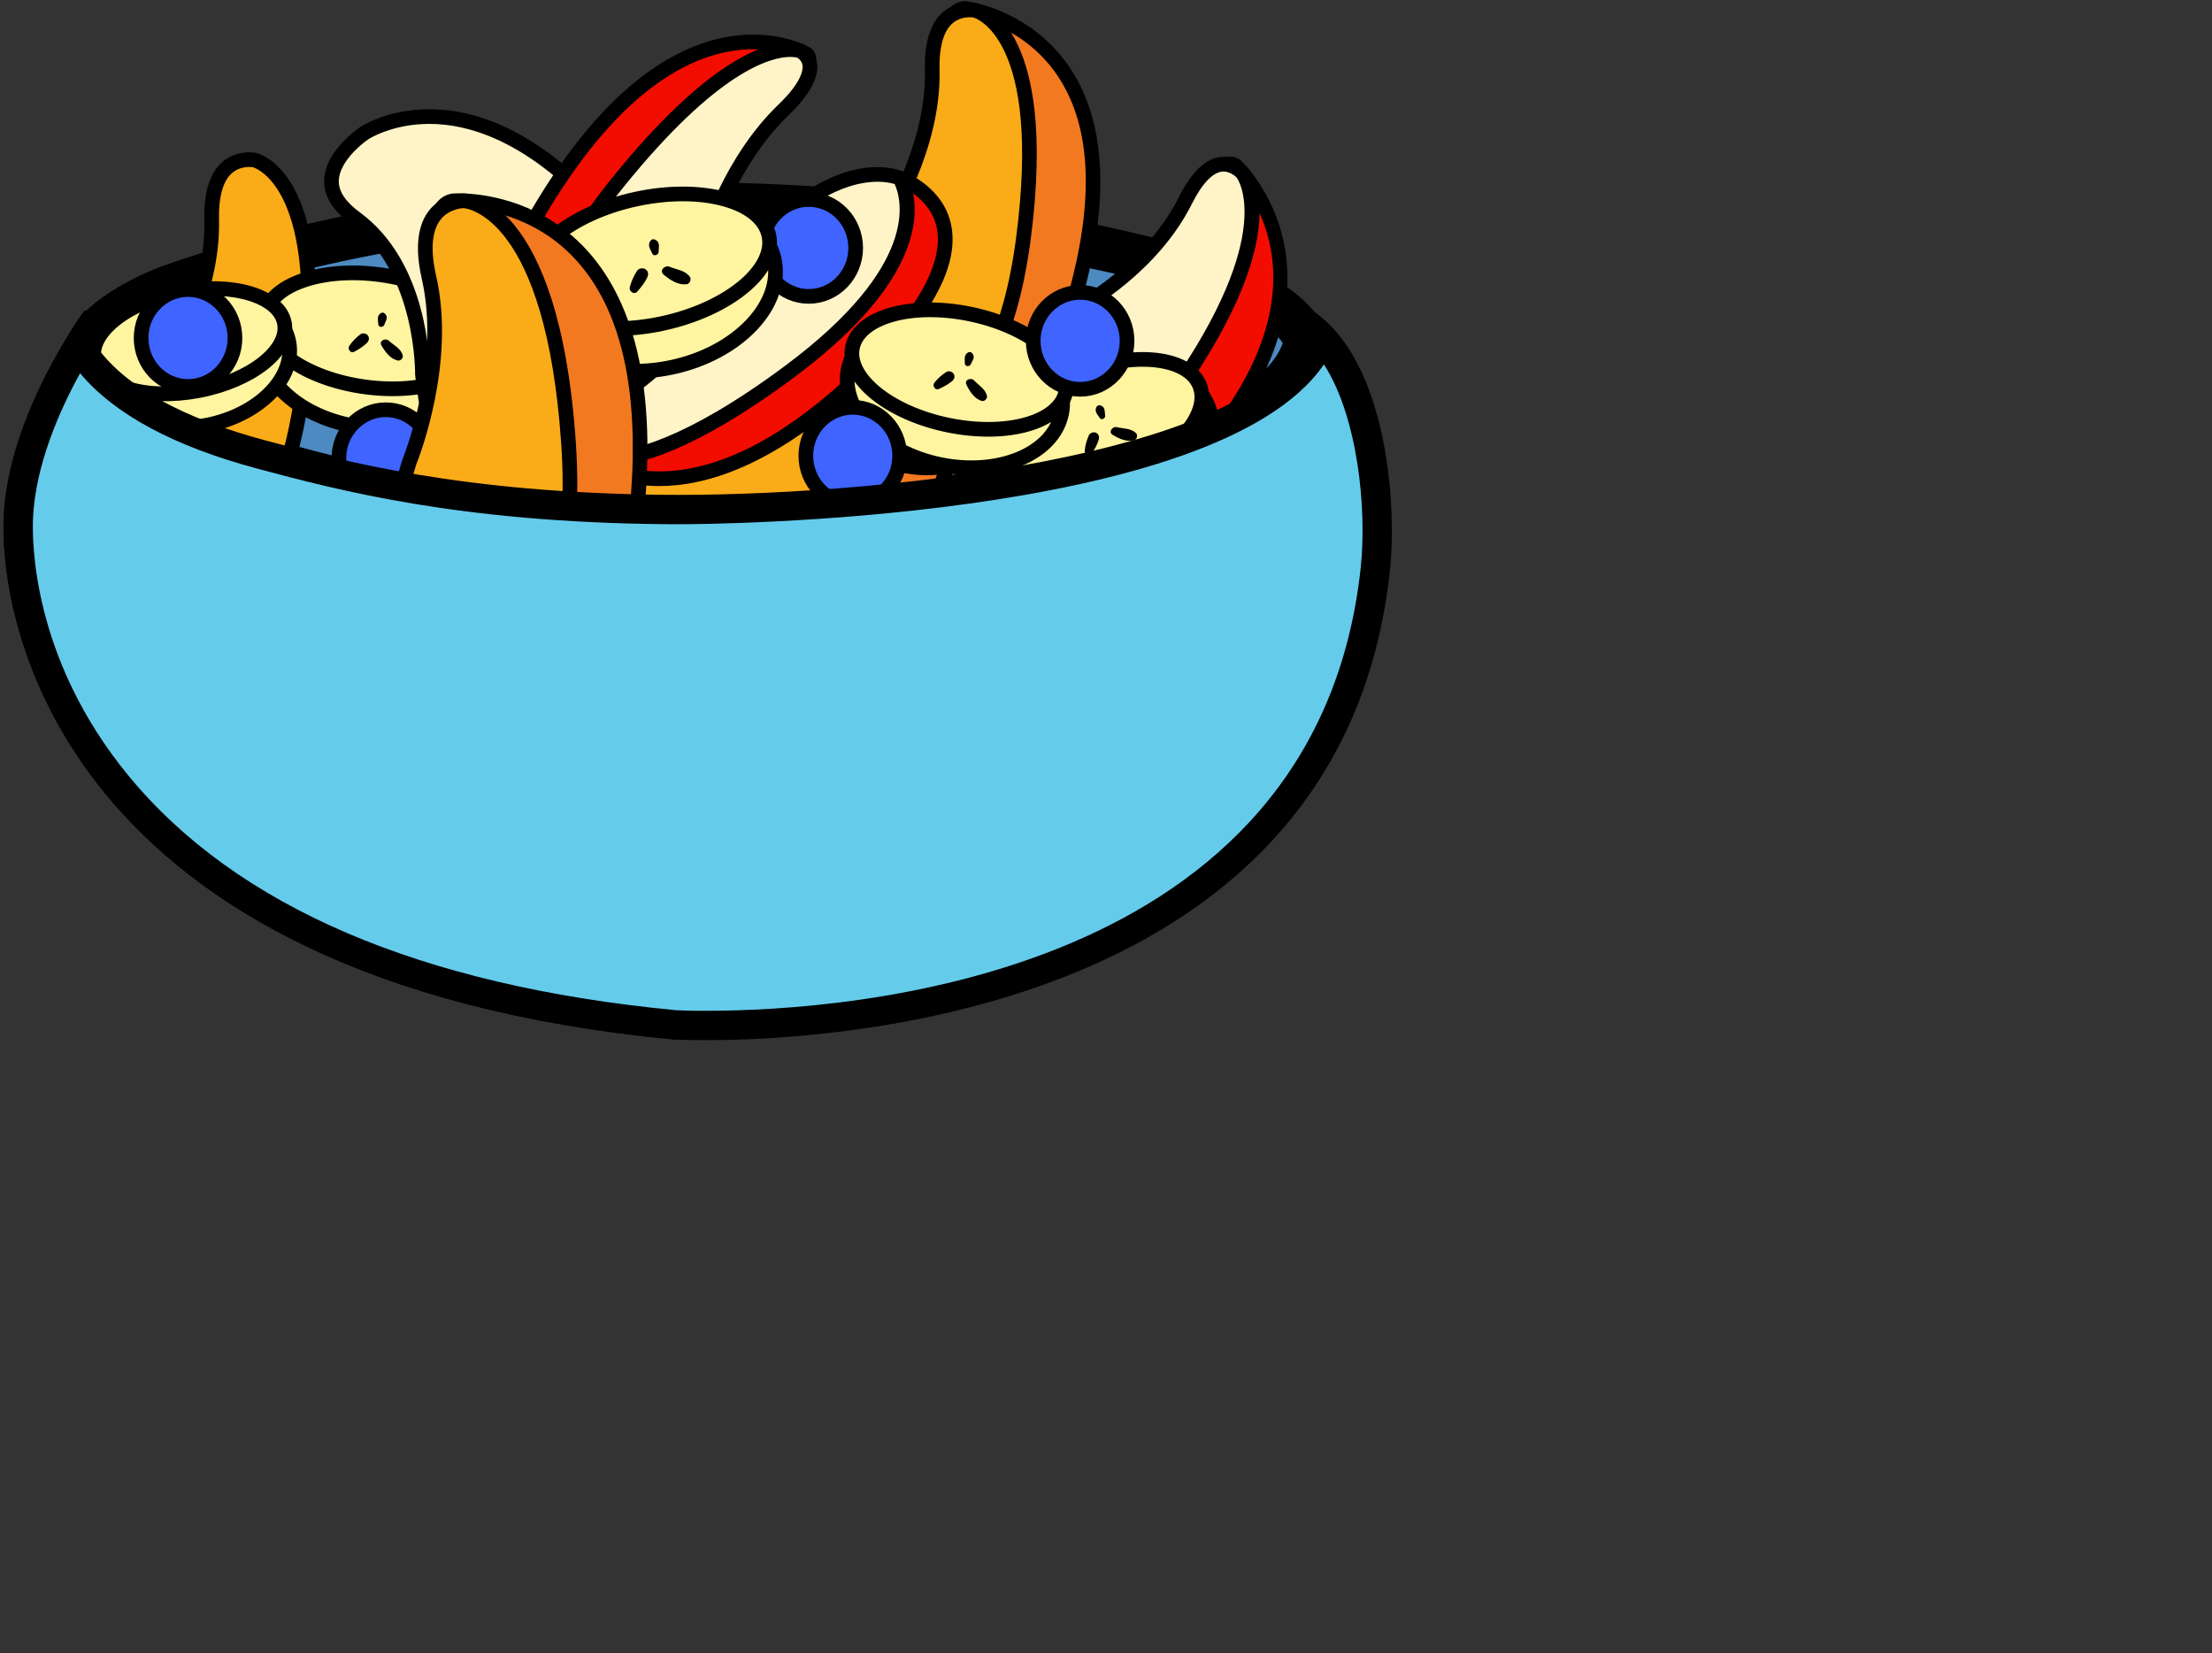 <svg version="1.1" width="95" height="71" xmlns="http://www.w3.org/2000/svg" xmlns:xlink="http://www.w3.org/1999/xlink">
  <rect width="100%" height="100%" fill="#333333" stroke="none"/>
  <!-- Exported by Scratch - http://scratch.mit.edu/ -->
  <g id="ID0.22597428411245346" transform="matrix(0.63, 0, 0, 0.63, 0.15, 0.05)">
    <g id="Bowl">
      <g id="OutsideBowl_1_">
        <path id="ID0.22138935374096036" fill="#65CBEB" d="M 46.800 69.291 C 46.139 69.291 45.768 69.275 45.750 69.274 C 0.619 64.974 1.458 36.392 1.516 35.177 C 1.709 31.129 3.693 26.995 5.155 24.462 C 7.328 27.459 11.461 29.786 17.464 31.388 C 22.888 32.836 31.086 35.025 45.140 35.149 L 46.056 35.153 C 46.457 35.153 83.430 35.017 89.898 23.999 C 91.997 27.410 92.921 34.276 93.014 38.621 C 86.417 67.809 53.373 69.291 46.800 69.291 C 46.801 69.291 46.800 69.291 46.800 69.291 L 46.800 69.291 Z "/>
        <path id="ID0.7706678751856089" d="M 89.596 26.812 C 90.778 30.070 91.414 34.950 91.510 38.470 C 85.066 66.373 53.155 67.790 46.800 67.790 C 46.328 67.790 46.013 67.782 45.883 67.777 C 28.783 66.135 16.473 60.881 9.293 52.157 C 2.920 44.415 2.945 36.713 3.015 35.248 C 3.153 32.351 4.301 29.373 5.453 27.067 C 8.004 29.520 11.897 31.454 17.078 32.838 C 22.576 34.306 30.884 36.524 45.128 36.650 C 45.431 36.652 45.740 36.654 46.057 36.654 C 49.977 36.654 80.218 36.338 89.596 26.812 M 5.640 21.105 C 5.640 21.105 5.640 21.106 5.640 21.105 L 5.517 21.105 C 5.517 21.105 0.350 28.105 0.017 35.105 C -0.316 42.105 3.684 66.772 45.684 70.772 C 45.684 70.772 46.080 70.790 46.800 70.790 C 53.444 70.790 87.751 69.298 94.517 38.772 C 94.517 38.772 94.290 24.552 89.321 21.162 C 88.150 30.842 60.240 33.653 46.056 33.653 C 45.748 33.653 45.448 33.652 45.153 33.649 C 31.289 33.526 23.174 31.360 17.851 29.939 C 12.528 28.518 7.851 26.272 5.876 22.817 C 5.534 22.221 5.489 21.647 5.640 21.105 L 5.640 21.105 L 89.596 26.812 Z "/>
      </g>
      <g id="InsideBowl">
        <path id="ID0.219700216781348" fill="#4C8AC1" d="M 45.007 35.149 C 30.980 35.018 22.797 32.698 17.382 31.163 C 11.519 29.501 7.585 27.071 6.004 24.135 C 5.856 23.860 5.822 23.629 5.893 23.362 C 6.235 22.055 8.760 20.504 10.962 19.614 L 11.212 19.516 C 21.819 15.761 33.761 13.845 46.642 13.845 C 65.926 13.845 81.503 18.152 84.701 19.636 C 87.860 21.103 88.631 22.660 88.796 23.120 C 87.384 31.418 62.989 35.154 45.922 35.154 L 45.007 35.149 L 45.007 35.149 Z "/>
        <path id="ID0.2999734110198915" d="M 46.642 15.344 C 65.846 15.344 81.384 19.750 84.069 20.996 C 86.078 21.929 86.896 22.834 87.208 23.298 C 86.257 26.166 80.848 28.964 72.462 30.878 C 63.500 32.924 52.876 33.653 45.921 33.653 C 45.614 33.653 45.314 33.652 45.021 33.649 C 31.195 33.520 23.129 31.233 17.792 29.720 C 12.458 28.208 8.881 26.096 7.424 23.600 C 7.818 23.017 9.296 21.912 11.479 21.023 L 11.536 21.002 L 11.585 20.981 L 11.611 20.970 L 11.782 20.907 C 22.258 17.216 33.985 15.344 46.642 15.344 M 46.642 12.344 C 35.385 12.344 22.847 13.804 10.643 18.127 C 10.643 18.127 10.622 18.135 10.593 18.147 C 10.588 18.149 10.583 18.150 10.577 18.153 C 10.538 18.167 10.485 18.189 10.414 18.217 C 10.410 18.219 10.404 18.221 10.399 18.223 C 9.337 18.652 5.088 20.507 4.441 22.980 C 4.286 23.571 4.332 24.196 4.682 24.846 C 6.709 28.611 11.509 31.057 16.972 32.606 C 22.435 34.155 30.763 36.516 44.992 36.649 C 45.294 36.652 45.604 36.653 45.920 36.653 C 60.477 36.653 89.118 33.590 90.320 23.042 C 90.320 23.042 90.060 20.470 85.332 18.274 C 82.315 16.875 66.467 12.344 46.642 12.344 L 46.642 12.344 L 46.642 15.344 Z "/>
      </g>
    </g>
    <g id="Peach4">
      <g id="Outside_10_">
        <path id="ID0.6075540240854025" fill="#F37920" d="M 43.797 43.367 C 35.313 43.368 34.918 36.765 34.905 36.484 C 34.920 36.265 35.417 29.988 48.014 29.112 C 47.994 29.116 48.539 29.167 49.398 29.167 C 51.708 29.167 56.065 28.801 59.313 26.345 C 61.132 24.969 62.240 24.679 62.847 24.679 C 63.632 24.679 63.862 25.157 63.885 25.211 C 63.913 25.273 65.614 28.967 63.864 33.065 C 62.273 36.792 58.412 39.704 52.387 41.719 C 49.123 42.813 46.232 43.367 43.797 43.367 L 43.797 43.367 L 43.797 43.367 Z "/>
        <path id="ID0.283581605181098" d="M 62.848 25.180 L 62.848 25.180 C 63.226 25.180 63.371 25.329 63.407 25.372 L 63.445 25.454 C 63.462 25.488 65.070 28.951 63.412 32.855 C 61.884 36.452 58.121 39.275 52.229 41.247 C 49.015 42.322 46.178 42.867 43.797 42.867 C 36.142 42.867 35.461 37.175 35.408 36.515 C 35.473 35.903 36.386 30.445 47.975 29.616 C 48.173 29.633 48.682 29.667 49.398 29.667 C 51.770 29.667 56.251 29.288 59.615 26.744 C 61.414 25.383 62.413 25.180 62.848 25.180 M 62.847 24.180 C 62.035 24.180 60.814 24.583 59.011 25.947 C 55.862 28.328 51.585 28.668 49.398 28.668 C 48.524 28.668 47.983 28.614 47.983 28.614 C 34.719 29.535 34.405 36.507 34.405 36.507 C 34.405 36.507 34.737 43.867 43.797 43.867 C 46.102 43.867 48.973 43.390 52.546 42.195 C 69.779 36.429 64.348 25.024 64.348 25.024 C 64.348 25.024 64.024 24.180 62.847 24.180 L 62.847 24.180 L 62.848 25.180 Z "/>
      </g>
      <g id="Inside_11_">
        <path id="ID0.06357091525569558" fill="#FAAB18" d="M 42.686 39.601 C 37.469 39.601 35.266 36.860 34.886 36.325 C 34.850 35.943 34.813 34.485 36.058 32.910 C 37.422 31.184 40.630 29.015 48.170 28.479 C 48.178 28.479 48.185 28.479 48.191 28.479 C 49.381 28.479 54.953 28.321 59.085 25.521 C 60.193 24.770 61.178 24.389 62.010 24.389 C 63.530 24.389 64.075 25.702 64.098 25.758 C 64.119 25.811 65.869 30.802 52.711 36.976 C 49 38.718 45.626 39.601 42.686 39.601 L 42.686 39.601 L 42.686 39.601 Z "/>
        <path id="ID0.8631782946176827" d="M 62.010 24.890 L 62.010 24.890 C 63.158 24.890 63.590 25.841 63.630 25.935 C 63.646 25.981 65.100 30.611 52.498 36.524 C 48.853 38.233 45.552 39.100 42.686 39.100 C 38.004 39.100 35.886 36.803 35.376 36.145 C 35.362 35.699 35.436 34.517 36.429 33.245 C 37.721 31.591 40.807 29.509 48.168 28.980 L 48.230 28.980 C 49.338 28.980 55.087 28.833 59.366 25.934 C 60.375 25.251 61.290 24.890 62.010 24.890 M 62.010 23.890 C 61.190 23.890 60.137 24.205 58.805 25.108 C 54.711 27.882 49.028 27.982 48.230 27.982 C 48.168 27.982 48.135 27.982 48.135 27.982 C 33.098 29.050 34.405 36.507 34.405 36.507 C 34.405 36.507 36.650 40.102 42.686 40.102 C 45.329 40.102 48.698 39.413 52.923 37.431 C 66.798 30.921 64.563 25.577 64.563 25.577 C 64.563 25.577 63.908 23.890 62.010 23.890 L 62.010 23.890 L 62.010 24.890 Z "/>
      </g>
    </g>
    <g id="Peach3">
      <g id="Inside_3_">
        <path id="ID0.11538523342460394" fill="#FAAB18" d="M 10.235 41.124 C 9.890 40.946 8.645 40.190 7.991 38.295 C 7.274 36.216 7.178 32.344 10.795 25.706 C 10.918 25.526 14.332 20.343 14.192 14.920 C 14.150 13.300 14.463 12.136 15.121 11.461 C 15.651 10.917 16.304 10.803 16.758 10.803 C 16.949 10.803 17.077 10.824 17.096 10.828 C 17.152 10.839 22.299 12.057 20.400 26.467 C 18.580 40.253 11.239 41.076 10.235 41.124 L 10.235 41.124 L 10.235 41.124 Z "/>
        <path id="ID0.7468189257197082" d="M 16.758 11.303 L 16.758 11.303 C 16.897 11.303 16.990 11.317 16.993 11.317 L 16.993 11.317 C 17.091 11.342 21.712 12.677 19.904 26.401 C 18.200 39.310 11.636 40.505 10.350 40.616 C 9.954 40.381 8.982 39.668 8.452 38.097 C 7.783 36.117 7.721 32.409 11.214 25.982 C 11.569 25.440 14.831 20.299 14.692 14.907 C 14.654 13.448 14.927 12.377 15.480 11.810 C 15.887 11.391 16.400 11.303 16.758 11.303 M 16.758 10.303 C 15.797 10.303 13.584 10.754 13.692 14.933 C 13.830 20.261 10.356 25.467 10.356 25.467 C 3.143 38.705 10.127 41.627 10.127 41.627 C 10.127 41.627 10.128 41.627 10.131 41.627 C 10.355 41.627 18.916 41.528 20.894 26.533 C 22.897 11.338 17.191 10.338 17.191 10.338 C 17.191 10.338 17.022 10.303 16.758 10.303 L 16.758 10.303 L 16.758 11.303 Z "/>
      </g>
    </g>
    <g id="Peach1">
      <g id="Outside_2_">
        <path id="ID0.8783507249318063" fill="#F37920" d="M 62.938 31.813 C 60.946 31.813 59.511 30.996 59.498 30.987 C 59.321 30.856 54.304 27.050 60.364 15.968 C 60.491 15.820 64.566 10.606 64.127 4.966 C 63.927 2.397 64.389 1.314 64.812 0.857 C 65.098 0.546 65.404 0.500 65.560 0.500 L 65.666 0.509 C 65.706 0.514 69.734 1.074 72.241 4.759 C 74.521 8.110 74.889 12.931 73.338 19.092 C 70.688 29.606 66.219 31.813 62.938 31.813 L 62.938 31.813 L 62.938 31.813 Z "/>
        <path id="ID0.045910890214145184" d="M 65.560 1 L 65.605 1.006 C 65.643 1.011 69.426 1.525 71.819 5.027 C 74.024 8.255 74.372 12.945 72.853 18.969 C 70.818 27.045 67.389 31.313 62.938 31.313 C 61.290 31.313 60.032 30.703 59.790 30.577 C 59.365 30.235 55.200 26.506 60.765 16.279 C 61.294 15.590 65.058 10.471 64.626 4.927 C 64.423 2.319 64.944 1.449 65.179 1.197 C 65.329 1.034 65.469 1 65.560 1 L 65.560 1 M 65.560 0 C 65 0 63.267 0.369 63.628 5.005 C 64.057 10.515 59.925 15.729 59.925 15.729 C 53.545 27.394 59.246 31.420 59.246 31.420 C 59.246 31.420 60.788 32.313 62.937 32.313 C 66.270 32.313 71.061 30.165 73.822 19.213 C 78.263 1.592 65.729 0.013 65.729 0.013 C 65.729 0.013 65.667 0 65.560 0 L 65.560 0 L 65.560 1 Z "/>
      </g>
      <g id="Inside_2_">
        <path id="ID0.1936820289120078" fill="#FAAB18" d="M 59.354 30.917 C 59.009 30.739 57.764 29.983 57.110 28.089 C 56.393 26.010 56.298 22.138 59.915 15.500 C 60.037 15.320 63.451 10.137 63.311 4.714 C 63.269 3.094 63.582 1.930 64.240 1.255 C 64.770 0.711 65.423 0.597 65.878 0.597 C 66.069 0.597 66.197 0.618 66.216 0.622 C 66.271 0.633 71.418 1.851 69.519 16.261 C 67.700 30.047 60.358 30.870 59.354 30.917 L 59.354 30.917 L 59.354 30.917 Z "/>
        <path id="ID0.9940452729351819" d="M 65.877 1.096 L 65.877 1.096 C 66.016 1.096 66.108 1.110 66.111 1.110 L 66.111 1.110 C 66.210 1.135 70.831 2.470 69.022 16.194 C 67.318 29.104 60.752 30.298 59.468 30.408 C 59.086 30.180 58.128 29.480 57.593 27.956 C 56.897 25.976 56.809 22.255 60.332 15.774 C 60.686 15.232 63.948 10.091 63.810 4.699 C 63.772 3.241 64.044 2.169 64.597 1.602 C 65.006 1.184 65.519 1.096 65.877 1.096 M 65.877 0.096 C 64.916 0.096 62.702 0.547 62.811 4.726 C 62.949 10.054 59.475 15.260 59.475 15.260 C 52.262 28.498 59.246 31.420 59.246 31.420 C 59.246 31.420 59.248 31.420 59.251 31.420 C 59.475 31.420 68.035 31.321 70.014 16.326 C 72.017 1.130 66.311 0.130 66.311 0.130 C 66.311 0.130 66.142 0.096 65.877 0.096 L 65.877 0.096 L 65.877 1.096 Z "/>
      </g>
    </g>
    <g id="Banana4">
      <g id="Banana_3_">
        <path id="Outside_6_" fill="#FFF4A0" stroke="#000000" d="M 25.018 18.852 C 27.067 18.852 28.924 19.422 30.268 20.343 C 31.613 21.264 32.445 22.536 32.445 23.939 C 32.445 25.342 31.613 26.614 30.268 27.535 C 28.924 28.456 27.067 29.026 25.018 29.026 C 22.969 29.026 21.112 28.456 19.768 27.535 C 18.423 26.614 17.591 25.342 17.591 23.939 C 17.591 22.536 18.423 21.264 19.768 20.343 C 21.112 19.422 22.969 18.852 25.018 18.852 Z " transform="matrix(0.991, 0.134, -0.134, 0.991, 3.4, -3.1)"/>
        <path id="Inside_7_" fill="#FFF4A0" stroke="#000000" d="M 25.205 18.588 C 27.254 18.588 29.111 19.020 30.455 19.719 C 31.800 20.417 32.632 21.382 32.632 22.446 C 32.632 23.510 31.800 24.475 30.455 25.173 C 29.111 25.872 27.254 26.304 25.205 26.304 C 23.156 26.304 21.299 25.872 19.955 25.173 C 18.610 24.475 17.778 23.510 17.778 22.446 C 17.778 21.382 18.610 20.417 19.955 19.719 C 21.299 19.020 23.156 18.588 25.205 18.588 Z " transform="matrix(0.991, 0.134, -0.134, 0.991, 3.2, -3.15)"/>
      </g>
      <path id="Seed_11_" d="M 24.755 22.709 C 24.609 22.621 24.446 22.617 24.306 22.726 C 24.016 22.952 23.782 23.190 23.575 23.495 C 23.433 23.709 23.664 24.036 23.912 23.897 C 24.228 23.724 24.517 23.547 24.778 23.293 C 24.896 23.178 24.954 23.010 24.878 22.854 C 24.844 22.791 24.816 22.746 24.755 22.709 L 24.755 22.709 Z "/>
      <path id="Seed_10_" d="M 26.271 23.147 C 26.044 22.933 25.578 23.144 25.766 23.468 C 26.016 23.905 26.378 24.392 26.890 24.496 C 27.075 24.533 27.271 24.310 27.217 24.134 C 27.075 23.662 26.615 23.466 26.271 23.147 L 26.271 23.147 Z "/>
      <path id="Seed_9_" d="M 26.002 21.302 C 25.917 21.215 25.807 21.206 25.708 21.275 C 25.434 21.471 25.535 21.744 25.552 22.033 C 25.565 22.249 25.888 22.250 25.955 22.068 C 26.055 21.782 26.256 21.562 26.002 21.302 L 26.002 21.302 Z "/>
    </g>
    <g id="Apple3">
      <path id="ID0.599953917786479" fill="#FFF4C7" d="M 36.771 36.478 C 32.173 36.478 29.333 32.651 28.557 25.412 C 28.565 25.178 28.626 18.184 23.989 14.792 C 22.882 13.982 22.332 13.118 22.356 12.223 C 22.403 10.449 24.589 9.001 24.611 8.987 C 24.633 8.973 26.323 7.866 29.034 7.866 C 31.958 7.866 36.524 9.174 41.669 15.403 C 50.800 26.462 41.438 34.924 40.579 35.661 C 40.276 35.798 38.684 36.478 36.771 36.478 L 36.771 36.478 L 36.771 36.478 Z "/>
      <path id="ID0.22955454839393497" d="M 29.035 8.366 L 29.035 8.366 C 31.852 8.366 36.264 9.642 41.284 15.721 C 49.949 26.215 41.377 34.295 40.305 35.236 C 39.919 35.406 38.493 35.978 36.771 35.978 C 31.355 35.978 29.587 30.248 29.061 25.415 C 29.063 24.618 28.940 17.794 24.285 14.389 C 23.320 13.683 22.840 12.961 22.857 12.241 C 22.887 10.995 24.333 9.771 24.893 9.401 C 24.908 9.390 26.493 8.366 29.035 8.366 M 29.034 7.366 C 26.118 7.366 24.338 8.568 24.338 8.568 C 24.338 8.568 19.211 11.917 23.694 15.195 C 28.175 18.473 28.060 25.465 28.060 25.465 C 29.086 35.043 33.428 36.978 36.771 36.978 C 39.040 36.978 40.850 36.086 40.850 36.086 C 40.850 36.086 51.850 26.950 42.054 15.085 C 36.901 8.844 32.269 7.366 29.034 7.366 L 29.034 7.366 L 29.035 8.366 Z "/>
    </g>
    <g id="Apple1">
      <g id="Outside_8_">
        <path id="ID0.4186926884576678" fill="#F30D00" d="M 37.648 27.015 C 37.628 27.010 35.130 26.709 34.111 24.557 C 33.273 22.785 33.213 19.245 37.691 12.442 C 42.949 4.456 47.888 2.780 51.106 2.780 C 53.320 2.780 54.713 3.585 54.727 3.593 C 54.772 3.618 54.886 3.697 54.906 3.905 C 54.937 4.230 54.766 5.199 52.525 7.181 C 48.480 10.761 47.370 16.270 47.324 16.502 C 43.474 26.800 37.802 27.012 37.648 27.015 L 37.648 27.015 L 37.648 27.015 Z "/>
        <g id="ID0.520451879594475">
          <path id="ID0.8963607028126717" d="M 51.106 3.279 C 52.910 3.279 54.128 3.845 54.408 3.988 C 54.396 4.181 54.217 5.019 52.193 6.807 C 48.252 10.297 47.014 15.554 46.851 16.321 C 43.257 25.885 38.170 26.478 37.690 26.513 C 37.326 26.460 35.390 26.100 34.559 24.333 C 33.781 22.676 33.765 19.316 38.109 12.716 C 43.244 4.917 48.011 3.279 51.106 3.279 M 51.106 2.279 C 47.771 2.279 42.658 3.988 37.274 12.166 C 27.814 26.536 37.643 27.514 37.643 27.514 C 37.643 27.514 37.644 27.514 37.645 27.514 C 37.789 27.514 43.765 27.449 47.815 16.598 C 47.815 16.598 48.892 11.064 52.856 7.556 C 56.825 4.048 54.982 3.162 54.982 3.162 C 54.982 3.162 53.503 2.279 51.106 2.279 L 51.106 2.279 L 51.106 3.279 Z "/>
        </g>
      </g>
      <g id="Inside_9_">
        <path id="ID0.14779661688953638" fill="#FFF4C7" d="M 38.236 27.065 C 38.079 27.065 37.956 27.055 37.874 27.045 C 37.282 26.432 33.925 22.223 41.854 12.390 C 48.470 4.186 52.297 3.301 53.636 3.301 C 54.106 3.301 54.337 3.406 54.340 3.407 C 54.360 3.417 54.873 3.687 54.963 4.298 C 55.045 4.856 54.802 5.847 53.179 7.406 C 49.455 10.986 47.976 16.148 47.914 16.365 C 44.192 26.291 39.565 27.065 38.236 27.065 L 38.236 27.065 L 38.236 27.065 Z "/>
        <g id="ID0.16473754029721022">
          <path id="ID0.5285196085460484" d="M 53.636 3.801 C 53.933 3.801 54.098 3.851 54.108 3.851 C 54.109 3.851 54.109 3.851 54.109 3.851 C 54.159 3.880 54.426 4.048 54.470 4.382 C 54.508 4.673 54.426 5.515 52.832 7.046 C 49.149 10.586 47.608 15.626 47.445 16.187 C 43.825 25.815 39.481 26.565 38.235 26.565 C 38.191 26.565 38.150 26.564 38.112 26.563 C 37.403 25.697 35.015 21.667 42.242 12.705 C 48.724 4.669 52.370 3.801 53.636 3.801 M 53.636 2.801 C 51.979 2.801 48.047 3.915 41.465 12.076 C 32.410 23.305 37.643 27.514 37.643 27.514 C 37.643 27.514 37.857 27.565 38.236 27.565 C 39.877 27.565 44.604 26.616 48.396 16.501 C 48.396 16.501 49.857 11.293 53.526 7.767 C 57.198 4.239 54.561 2.959 54.561 2.959 C 54.561 2.959 54.259 2.801 53.636 2.801 L 53.636 2.801 L 53.636 3.801 Z "/>
        </g>
      </g>
    </g>
    <g id="Apple1_1_">
      <g id="Outside_11_">
        <path id="ID0.9804328079335392" fill="#F30D00" d="M 71.372 37.427 C 67.695 37.427 65.995 33.915 65.978 33.880 C 65.904 33.672 63.882 27.781 73.333 21.580 C 73.479 21.529 78.852 19.247 81.062 14.231 C 82.306 11.399 83.259 11.093 83.612 11.093 C 83.871 11.093 84.029 11.246 84.036 11.253 C 84.389 11.584 92.103 19.040 81.398 31.091 C 77.663 35.295 74.290 37.427 71.372 37.427 L 71.372 37.427 L 71.372 37.427 Z "/>
        <g id="ID0.5750450738705695">
          <path id="ID0.1977956579066813" d="M 83.612 11.592 L 83.612 11.592 C 83.650 11.592 83.679 11.608 83.692 11.616 L 83.715 11.637 C 84.035 11.934 91.436 19.036 81.024 30.757 C 77.440 34.792 74.101 36.925 71.372 36.925 C 68.208 36.925 66.655 34.104 66.452 33.706 C 66.271 33.143 64.847 27.780 73.536 22.043 C 74.309 21.703 79.362 19.326 81.519 14.429 C 82.506 12.186 83.319 11.592 83.612 11.592 M 83.612 10.592 C 82.928 10.592 81.852 11.189 80.604 14.029 C 78.450 18.919 73.059 21.162 73.059 21.162 C 63.115 27.687 65.526 34.093 65.526 34.093 C 65.526 34.093 67.336 37.927 71.372 37.927 C 73.918 37.927 77.351 36.401 81.772 31.423 C 92.954 18.836 84.395 10.905 84.395 10.905 C 84.395 10.905 84.106 10.592 83.612 10.592 L 83.612 10.592 L 83.612 11.592 Z "/>
        </g>
      </g>
      <g id="Inside_12_">
        <path id="ID0.7382481112144887" fill="#FFF4C7" d="M 68.912 34.513 C 67.281 34.513 66.196 33.923 65.900 33.741 C 65.489 32.971 63.124 27.588 73.212 20.946 C 73.376 20.863 78.240 18.259 80.570 13.586 C 81.378 11.968 82.277 11.112 83.172 11.112 C 83.882 11.112 84.399 11.645 84.403 11.650 C 84.441 11.691 87.718 15.462 79.841 26.686 C 75.300 33.155 71.391 34.513 68.912 34.513 L 68.912 34.513 L 68.912 34.513 Z "/>
        <g id="ID0.4212489970959723">
          <path id="ID0.5921349711716175" d="M 83.172 11.612 L 83.172 11.612 C 83.658 11.612 84.043 11.997 84.055 12.009 C 84.087 12.042 86.909 15.744 79.432 26.398 C 75.014 32.692 71.273 34.013 68.912 34.013 C 67.576 34.013 66.644 33.585 66.282 33.386 C 65.811 32.375 64.211 27.487 73.449 21.388 C 74.001 21.089 78.711 18.436 81.017 13.809 C 81.725 12.392 82.490 11.612 83.172 11.612 M 83.172 10.612 C 82.313 10.612 81.210 11.184 80.123 13.362 C 77.838 17.945 72.936 20.528 72.936 20.528 C 61.670 27.945 65.525 34.093 65.525 34.093 C 65.525 34.093 66.786 35.013 68.912 35.013 C 71.586 35.013 75.630 33.555 80.250 26.973 C 88.541 15.160 84.770 11.309 84.770 11.309 C 84.770 11.309 84.121 10.612 83.172 10.612 L 83.172 10.612 L 83.172 11.612 Z "/>
        </g>
      </g>
    </g>
    <g id="Apple2">
      <g id="Outside_9_">
        <path id="ID0.43201102456077933" fill="#F30D00" d="M 44.701 32.552 C 40.968 32.552 38.943 30.573 38.923 30.552 C 38.886 30.516 38.795 30.412 38.827 30.204 C 38.879 29.882 39.286 28.986 41.952 27.628 C 46.764 25.172 49.216 20.117 49.317 19.903 C 54.265 12.835 58.745 12.064 60.440 12.064 C 60.997 12.064 61.313 12.144 61.316 12.145 L 61.316 12.145 C 61.308 12.145 63.673 13.059 64.124 15.410 C 64.493 17.335 63.666 20.778 57.629 26.245 C 53.007 30.431 48.657 32.553 44.703 32.553 C 44.702 32.552 44.701 32.552 44.701 32.552 L 44.701 32.552 Z "/>
        <g id="ID0.7279054876416922">
          <path id="ID0.847284335643053" d="M 60.440 12.564 C 60.812 12.564 61.059 12.603 61.147 12.620 C 61.488 12.762 63.272 13.595 63.634 15.514 C 63.974 17.313 63.150 20.571 57.293 25.874 C 52.765 29.974 48.528 32.052 44.700 32.052 C 41.475 32.052 39.655 30.545 39.329 30.250 C 39.387 30.067 39.769 29.301 42.178 28.074 C 46.867 25.681 49.379 20.900 49.728 20.198 C 54.566 13.310 58.829 12.564 60.440 12.564 M 60.440 11.564 C 58.485 11.564 53.917 12.460 48.866 19.688 C 48.866 19.688 46.440 24.776 41.725 27.183 C 37.005 29.587 38.568 30.905 38.568 30.905 C 38.568 30.905 40.691 33.052 44.701 33.052 C 47.935 33.052 52.396 31.657 57.965 26.615 C 70.718 15.066 61.444 11.661 61.444 11.661 C 61.444 11.661 61.083 11.564 60.440 11.564 L 60.440 11.564 L 60.440 12.564 Z "/>
        </g>
      </g>
      <g id="Inside_10_">
        <path id="ID0.6080694450065494" fill="#FFF4C7" d="M 41.017 31.234 C 39.759 31.234 39.255 30.833 39.250 30.829 C 39.233 30.814 38.803 30.424 38.869 29.810 C 38.929 29.250 39.412 28.351 41.373 27.247 C 45.873 24.712 48.597 20.084 48.711 19.888 C 53.637 12.862 57.631 11.808 59.571 11.808 C 60.354 11.808 60.884 11.975 61.102 12.059 C 61.523 12.802 63.718 17.716 53.583 25.253 C 46.938 30.196 43.082 31.234 41.017 31.234 L 41.017 31.234 L 41.017 31.234 Z "/>
        <g id="ID0.8514203899540007">
          <path id="ID0.939207780174911" d="M 59.572 12.308 C 60.116 12.308 60.518 12.396 60.751 12.466 C 61.221 13.482 62.525 17.981 53.287 24.852 C 46.405 29.970 42.645 30.734 41.017 30.734 C 40.020 30.734 39.594 30.460 39.587 30.460 L 39.587 30.460 C 39.555 30.429 39.325 30.196 39.367 29.853 C 39.403 29.561 39.694 28.767 41.619 27.683 C 46.069 25.176 48.823 20.682 49.120 20.179 C 53.929 13.332 57.732 12.308 59.572 12.308 M 59.572 11.308 C 57.331 11.308 53.251 12.544 48.279 19.637 C 48.279 19.637 45.562 24.314 41.129 26.811 C 36.691 29.309 38.924 31.207 38.924 31.207 C 38.924 31.207 39.507 31.733 41.017 31.733 C 43.144 31.733 47.113 30.688 53.883 25.653 C 65.458 17.044 61.444 11.661 61.444 11.661 C 61.444 11.661 60.771 11.308 59.572 11.308 L 59.572 11.308 L 59.572 12.308 Z "/>
        </g>
      </g>
    </g>
    <g id="Banana5">
      <g id="Banana_4_">
        <path id="Outside_7_" fill="#FFF4A0" stroke="#000000" d="M 12.914 20.001 C 14.737 20.001 16.388 20.508 17.584 21.327 C 18.780 22.146 19.520 23.277 19.520 24.525 C 19.520 25.773 18.780 26.904 17.584 27.723 C 16.388 28.542 14.737 29.049 12.914 29.049 C 11.091 29.049 9.440 28.542 8.244 27.723 C 7.048 26.904 6.308 25.773 6.308 24.525 C 6.308 23.277 7.048 22.146 8.244 21.327 C 9.440 20.508 11.091 20.001 12.914 20.001 Z " transform="matrix(0.982, -0.187, 0.187, 0.982, -4.3, 2.8)"/>
        <path id="Inside_8_" fill="#FFF4A0" stroke="#000000" d="M 12.651 19.781 C 14.474 19.781 16.125 20.165 17.321 20.787 C 18.517 21.408 19.257 22.265 19.257 23.212 C 19.257 24.159 18.517 25.016 17.321 25.637 C 16.125 26.259 14.474 26.643 12.651 26.643 C 10.828 26.643 9.177 26.259 7.981 25.637 C 6.785 25.016 6.045 24.159 6.045 23.212 C 6.045 22.265 6.785 21.408 7.981 20.787 C 9.177 20.165 10.828 19.781 12.651 19.781 Z " transform="matrix(0.982, -0.187, 0.187, 0.982, -4.1, 2.75)"/>
      </g>
      <path id="Seed_14_" d="M 12.346 23.561 C 12.199 23.528 12.059 23.570 11.972 23.702 C 11.791 23.974 11.660 24.242 11.572 24.556 C 11.512 24.777 11.799 24.987 11.969 24.800 C 12.188 24.565 12.382 24.335 12.530 24.047 C 12.597 23.917 12.598 23.759 12.490 23.648 C 12.444 23.605 12.407 23.575 12.346 23.561 L 12.346 23.561 Z "/>
      <path id="Seed_13_" d="M 13.749 23.504 C 13.497 23.387 13.163 23.696 13.413 23.917 C 13.747 24.214 14.189 24.525 14.651 24.468 C 14.818 24.447 14.920 24.204 14.825 24.071 C 14.572 23.712 14.128 23.677 13.749 23.504 L 13.749 23.504 Z "/>
      <path id="Seed_12_" d="M 13.002 22.022 C 12.906 21.973 12.811 21.997 12.746 22.082 C 12.570 22.324 12.732 22.526 12.829 22.766 C 12.900 22.945 13.173 22.855 13.178 22.682 C 13.182 22.413 13.290 22.171 13.002 22.022 L 13.002 22.022 Z "/>
    </g>
    <g id="Banana3">
      <g id="Banana_2_">
        <path id="Outside_5_" fill="#FFF4A0" stroke="#000000" d="M 75.188 25.251 C 77.237 25.251 79.094 25.821 80.438 26.742 C 81.783 27.663 82.615 28.935 82.615 30.338 C 82.615 31.741 81.783 33.013 80.438 33.934 C 79.094 34.855 77.237 35.425 75.188 35.425 C 73.139 35.425 71.282 34.855 69.938 33.934 C 68.593 33.013 67.761 31.741 67.761 30.338 C 67.761 28.935 68.593 27.663 69.938 26.742 C 71.282 25.821 73.139 25.251 75.188 25.251 Z " transform="matrix(0.932, -0.362, 0.362, 0.932, -5.85, 29.25)"/>
        <path id="Inside_6_" fill="#FFF4A0" stroke="#000000" d="M 74.629 25.082 C 76.678 25.082 78.535 25.514 79.879 26.213 C 81.224 26.911 82.056 27.876 82.056 28.940 C 82.056 30.004 81.224 30.969 79.879 31.667 C 78.535 32.366 76.678 32.798 74.629 32.798 C 72.580 32.798 70.723 32.366 69.379 31.667 C 68.034 30.969 67.202 30.004 67.202 28.940 C 67.202 27.876 68.034 26.911 69.379 26.213 C 70.723 25.514 72.580 25.082 74.629 25.082 Z " transform="matrix(0.932, -0.362, 0.362, 0.932, -5.4, 28.95)"/>
      </g>
      <path id="Seed_8_" d="M 74.363 29.388 C 74.193 29.382 74.048 29.457 73.978 29.620 C 73.833 29.957 73.744 30.280 73.709 30.646 C 73.688 30.902 74.049 31.076 74.198 30.835 C 74.391 30.530 74.559 30.236 74.664 29.887 C 74.712 29.730 74.682 29.554 74.539 29.454 C 74.481 29.417 74.434 29.391 74.363 29.388 L 74.363 29.388 Z "/>
      <path id="Seed_7_" d="M 75.902 29.038 C 75.599 28.960 75.294 29.371 75.615 29.563 C 76.046 29.824 76.597 30.076 77.096 29.919 C 77.276 29.862 77.340 29.572 77.207 29.444 C 76.855 29.101 76.357 29.152 75.902 29.038 L 75.902 29.038 Z "/>
      <path id="Seed_6_" d="M 74.774 27.553 C 74.658 27.518 74.557 27.563 74.503 27.671 C 74.357 27.975 74.578 28.166 74.733 28.410 C 74.848 28.593 75.132 28.437 75.102 28.245 C 75.052 27.948 75.123 27.659 74.774 27.553 L 74.774 27.553 Z "/>
    </g>
    <g id="Banana2">
      <g id="Banana_1_">
        <path id="Outside_4_" fill="#FFF4A0" stroke="#000000" d="M 64.865 21.470 C 66.914 21.470 68.771 22.040 70.115 22.961 C 71.460 23.882 72.292 25.154 72.292 26.557 C 72.292 27.960 71.460 29.232 70.115 30.153 C 68.771 31.074 66.914 31.644 64.865 31.644 C 62.816 31.644 60.959 31.074 59.615 30.153 C 58.270 29.232 57.438 27.960 57.438 26.557 C 57.438 25.154 58.270 23.882 59.615 22.961 C 60.959 22.040 62.816 21.470 64.865 21.470 Z " transform="matrix(0.979, 0.205, -0.205, 0.979, 6.8, -12.7)"/>
        <path id="Inside_5_" fill="#FFF4A0" stroke="#000000" d="M 65.159 21.223 C 67.208 21.223 69.065 21.655 70.409 22.354 C 71.754 23.052 72.586 24.017 72.586 25.081 C 72.586 26.145 71.754 27.110 70.409 27.808 C 69.065 28.507 67.208 28.939 65.159 28.939 C 63.110 28.939 61.253 28.507 59.909 27.808 C 58.564 27.110 57.732 26.145 57.732 25.081 C 57.732 24.017 58.564 23.052 59.909 22.354 C 61.253 21.655 63.110 21.223 65.159 21.223 Z " transform="matrix(0.979, 0.205, -0.205, 0.979, 6.5, -12.8)"/>
      </g>
      <path id="Seed_5_" d="M 64.692 25.311 C 64.553 25.213 64.390 25.197 64.243 25.295 C 63.937 25.499 63.686 25.720 63.458 26.009 C 63.301 26.212 63.508 26.555 63.765 26.434 C 64.093 26.284 64.395 26.129 64.673 25.893 C 64.799 25.788 64.869 25.624 64.804 25.462 C 64.775 25.399 64.750 25.352 64.692 25.311 L 64.692 25.311 Z "/>
      <path id="Seed_4_" d="M 66.172 25.858 C 65.960 25.628 65.481 25.804 65.645 26.142 C 65.864 26.596 66.188 27.108 66.692 27.249 C 66.874 27.299 67.086 27.092 67.045 26.912 C 66.937 26.430 66.492 26.202 66.172 25.858 L 66.172 25.858 Z "/>
      <path id="Seed_3_" d="M 66.038 23.998 C 65.960 23.905 65.850 23.888 65.747 23.950 C 65.459 24.125 65.540 24.406 65.536 24.695 C 65.533 24.911 65.856 24.936 65.935 24.759 C 66.055 24.480 66.272 24.277 66.038 23.998 L 66.038 23.998 Z "/>
    </g>
    <path id="Blueberry5" fill="#3F64FF" stroke="#000000" d="M 26.062 27.850 C 26.945 27.850 27.744 28.220 28.323 28.818 C 28.903 29.416 29.261 30.242 29.261 31.153 C 29.261 32.064 28.903 32.890 28.323 33.488 C 27.744 34.086 26.945 34.456 26.062 34.456 C 25.179 34.456 24.380 34.086 23.801 33.488 C 23.221 32.890 22.863 32.064 22.863 31.153 C 22.863 30.242 23.221 29.416 23.801 28.818 C 24.380 28.220 25.179 27.850 26.062 27.850 Z "/>
    <path id="Blueberry4" fill="#3F64FF" stroke="#000000" d="M 12.580 19.657 C 13.463 19.657 14.262 20.027 14.841 20.625 C 15.421 21.223 15.779 22.049 15.779 22.960 C 15.779 23.871 15.421 24.697 14.841 25.295 C 14.262 25.893 13.463 26.263 12.580 26.263 C 11.697 26.263 10.898 25.893 10.319 25.295 C 9.739 24.697 9.381 23.871 9.381 22.960 C 9.381 22.049 9.739 21.223 10.319 20.625 C 10.898 20.027 11.697 19.657 12.580 19.657 Z "/>
    <path id="Blueberry3" fill="#3F64FF" stroke="#000000" d="M 57.895 27.684 C 58.778 27.684 59.577 28.054 60.156 28.652 C 60.736 29.250 61.094 30.076 61.094 30.987 C 61.094 31.898 60.736 32.724 60.156 33.322 C 59.577 33.920 58.778 34.290 57.895 34.290 C 57.012 34.290 56.213 33.920 55.634 33.322 C 55.054 32.724 54.696 31.898 54.696 30.987 C 54.696 30.076 55.054 29.250 55.634 28.652 C 56.213 28.054 57.012 27.684 57.895 27.684 Z "/>
    <path id="Blueberry2" fill="#3F64FF" stroke="#000000" d="M 73.395 19.850 C 74.278 19.850 75.077 20.220 75.656 20.818 C 76.236 21.416 76.594 22.242 76.594 23.153 C 76.594 24.064 76.236 24.890 75.656 25.488 C 75.077 26.086 74.278 26.456 73.395 26.456 C 72.512 26.456 71.713 26.086 71.134 25.488 C 70.554 24.890 70.196 24.064 70.196 23.153 C 70.196 22.242 70.554 21.416 71.134 20.818 C 71.713 20.220 72.512 19.850 73.395 19.850 Z "/>
    <path id="Blueberry1" fill="#3F64FF" stroke="#000000" d="M 54.895 13.517 C 55.778 13.517 56.577 13.887 57.156 14.485 C 57.736 15.083 58.094 15.909 58.094 16.820 C 58.094 17.731 57.736 18.557 57.156 19.155 C 56.577 19.753 55.778 20.123 54.895 20.123 C 54.012 20.123 53.213 19.753 52.634 19.155 C 52.054 18.557 51.696 17.731 51.696 16.820 C 51.696 15.909 52.054 15.083 52.634 14.485 C 53.213 13.887 54.012 13.517 54.895 13.517 Z "/>
    <g id="Banana1">
      <g id="Banana">
        <path id="Outside_3_" fill="#FFF4A0" stroke="#000000" d="M 44.390 13.703 C 46.693 13.703 48.779 14.344 50.290 15.379 C 51.801 16.413 52.736 17.843 52.736 19.420 C 52.736 20.997 51.801 22.427 50.290 23.461 C 48.779 24.496 46.693 25.137 44.390 25.137 C 42.087 25.137 40.001 24.496 38.490 23.461 C 36.979 22.427 36.044 20.997 36.044 19.420 C 36.044 17.843 36.979 16.413 38.490 15.379 C 40.001 14.344 42.087 13.703 44.390 13.703 Z " transform="matrix(0.977, -0.212, 0.212, 0.977, -3.1, 9.8)"/>
        <path id="Inside_4_" fill="#FFF4A0" stroke="#000000" d="M 44.016 13.435 C 46.319 13.435 48.405 13.921 49.916 14.706 C 51.427 15.490 52.362 16.574 52.362 17.770 C 52.362 18.966 51.427 20.050 49.916 20.834 C 48.405 21.619 46.319 22.105 44.016 22.105 C 41.713 22.105 39.627 21.619 38.116 20.834 C 36.605 20.050 35.670 18.966 35.670 17.770 C 35.670 16.574 36.605 15.490 38.116 14.706 C 39.627 13.921 41.713 13.435 44.016 13.435 Z " transform="matrix(0.977, -0.212, 0.212, 0.977, -2.75, 9.7)"/>
      </g>
      <path id="Seed_2_" d="M 43.641 18.220 C 43.453 18.183 43.279 18.241 43.173 18.409 C 42.952 18.759 42.796 19.100 42.694 19.502 C 42.627 19.782 42.996 20.039 43.205 19.798 C 43.473 19.493 43.711 19.196 43.889 18.827 C 43.970 18.661 43.967 18.461 43.827 18.325 C 43.767 18.273 43.719 18.236 43.641 18.220 L 43.641 18.220 Z "/>
      <path id="Seed_1_" d="M 45.412 18.103 C 45.088 17.964 44.678 18.365 45 18.636 C 45.433 19.001 46 19.378 46.582 19.292 C 46.791 19.261 46.913 18.950 46.789 18.784 C 46.458 18.340 45.897 18.310 45.412 18.103 L 45.412 18.103 Z "/>
      <path id="Seed" d="M 44.420 16.256 C 44.298 16.196 44.177 16.230 44.100 16.340 C 43.885 16.652 44.096 16.902 44.225 17.200 C 44.321 17.424 44.663 17.301 44.663 17.083 C 44.660 16.744 44.789 16.435 44.420 16.256 L 44.420 16.256 Z "/>
    </g>
    <g id="Peach2">
      <g id="Outside_1_">
        <path id="ID0.4466899405233562" fill="#F37920" d="M 32.986 48.947 C 31.634 48.947 30.687 48.636 30.677 48.634 C 30.447 48.527 24.031 45.438 28.261 31.838 C 28.371 31.638 31.688 25.017 29.959 18.930 C 29.081 15.835 29.533 14.575 29.880 14.099 C 30.224 13.628 30.671 13.608 30.690 13.608 C 30.724 13.607 30.833 13.599 31.026 13.599 C 32.161 13.599 36.107 13.853 39.227 17.126 C 42.296 20.346 43.683 25.490 43.351 32.417 C 42.661 46.799 36.561 48.947 32.986 48.947 L 32.986 48.947 L 32.986 48.947 Z "/>
        <path id="ID0.5392054421827197" d="M 31.027 14.097 C 32.112 14.097 35.883 14.341 38.866 17.470 C 41.837 20.587 43.178 25.607 42.852 32.392 C 42.182 46.361 36.383 48.447 32.986 48.447 C 31.895 48.447 31.087 48.233 30.886 48.175 C 30.280 47.864 24.821 44.669 28.715 32.063 C 29.123 31.232 32.140 24.778 30.441 18.793 C 29.602 15.837 30.041 14.748 30.268 14.417 C 30.457 14.143 30.678 14.110 30.685 14.107 L 30.722 14.107 L 30.756 14.105 C 30.771 14.103 30.867 14.097 31.027 14.097 M 31.027 13.098 C 30.806 13.098 30.684 13.107 30.684 13.107 L 30.684 13.107 C 30.661 13.107 27.790 13.119 29.478 19.066 C 31.173 25.035 27.783 31.689 27.783 31.689 C 23.350 45.941 30.517 49.107 30.517 49.107 C 30.517 49.107 31.523 49.447 32.985 49.447 C 36.639 49.447 43.136 47.321 43.850 32.440 C 44.738 13.956 33.182 13.098 31.027 13.098 L 31.027 13.098 L 31.027 14.097 Z "/>
      </g>
      <g id="Inside_1_">
        <path id="ID0.6806358592584729" fill="#FAAB18" d="M 30.524 48.593 C 30.121 48.482 28.543 47.931 27.378 45.949 C 26.120 43.810 25.147 39.553 27.662 31.420 C 27.758 31.191 30.359 24.747 29.005 18.828 C 28.563 16.895 28.701 15.462 29.413 14.568 C 30.171 13.617 31.339 13.606 31.351 13.606 C 31.418 13.606 37.409 13.795 38.519 30.140 C 39.588 45.869 31.578 48.338 30.524 48.593 L 30.524 48.593 L 30.524 48.593 Z "/>
        <path id="ID0.20297497184947133" d="M 31.359 14.107 C 31.585 14.122 36.968 14.686 38.021 30.174 C 39.026 44.965 31.881 47.693 30.537 48.073 C 30.073 47.915 28.795 47.351 27.827 45.725 C 26.609 43.677 25.674 39.568 28.128 31.607 C 28.386 30.964 30.838 24.599 29.493 18.716 C 29.096 16.978 29.199 15.657 29.791 14.897 C 30.350 14.180 31.217 14.113 31.359 14.107 M 31.358 13.106 C 31.354 13.106 31.351 13.106 31.351 13.106 C 31.351 13.106 27.184 13.106 28.518 18.939 C 29.852 24.772 27.185 31.272 27.185 31.272 C 22.185 47.440 30.518 49.106 30.518 49.106 C 30.518 49.106 40.185 47.272 39.018 30.106 C 37.874 13.265 31.595 13.106 31.358 13.106 L 31.358 13.106 L 31.359 14.107 Z "/>
      </g>
    </g>
    <g id="Bowl_Front">
      <path id="ID0.31010090559720993" fill="#65CBEB" d="M 47.886 69.821 C 46.538 69.821 45.759 69.776 45.742 69.775 C 0.102 65.427 0.958 36.388 1.017 35.153 C 1.233 30.614 3.634 25.992 5.131 23.523 C 7.082 26.735 11.273 29.218 17.593 30.905 C 22.993 32.347 31.154 34.526 45.144 34.649 L 46.056 34.653 C 46.464 34.653 85.085 34.512 89.875 22.949 C 93.455 26.740 93.917 34.938 93.523 38.667 C 90.465 67.572 57.822 69.821 47.886 69.821 C 47.887 69.821 47.887 69.821 47.886 69.821 L 47.886 69.821 Z "/>
      <path id="ID0.6804001186974347" d="M 90.014 24.759 C 92.334 28.345 92.944 34.630 92.528 38.563 C 89.558 66.638 57.608 68.820 47.886 68.820 C 46.723 68.820 45.989 68.786 45.833 68.778 C 28.436 67.115 15.882 61.737 8.520 52.793 C 1.914 44.768 1.942 36.731 2.015 35.201 C 2.188 31.576 3.841 27.867 5.222 25.360 C 7.561 28.161 11.624 30.347 17.335 31.872 C 22.784 33.327 31.018 35.525 45.135 35.650 C 45.435 35.652 45.741 35.654 46.055 35.654 C 47.679 35.654 82.667 35.519 90.014 24.759 M 5.640 21.105 C 5.640 21.105 5.640 21.106 5.640 21.105 L 5.517 21.105 C 5.517 21.105 0.350 28.105 0.017 35.105 C -0.316 42.105 3.684 66.772 45.684 70.772 C 45.684 70.772 46.487 70.819 47.886 70.819 C 56.988 70.819 91.339 68.817 94.517 38.772 C 94.999 34.207 94.290 24.552 89.321 21.162 C 88.150 30.842 60.240 33.653 46.056 33.653 C 45.748 33.653 45.448 33.652 45.153 33.649 C 31.289 33.526 23.174 31.360 17.851 29.939 C 12.528 28.518 7.851 26.272 5.876 22.817 C 5.534 22.221 5.489 21.647 5.640 21.105 L 5.640 21.105 L 90.014 24.759 Z "/>
    </g>
  </g>
</svg>